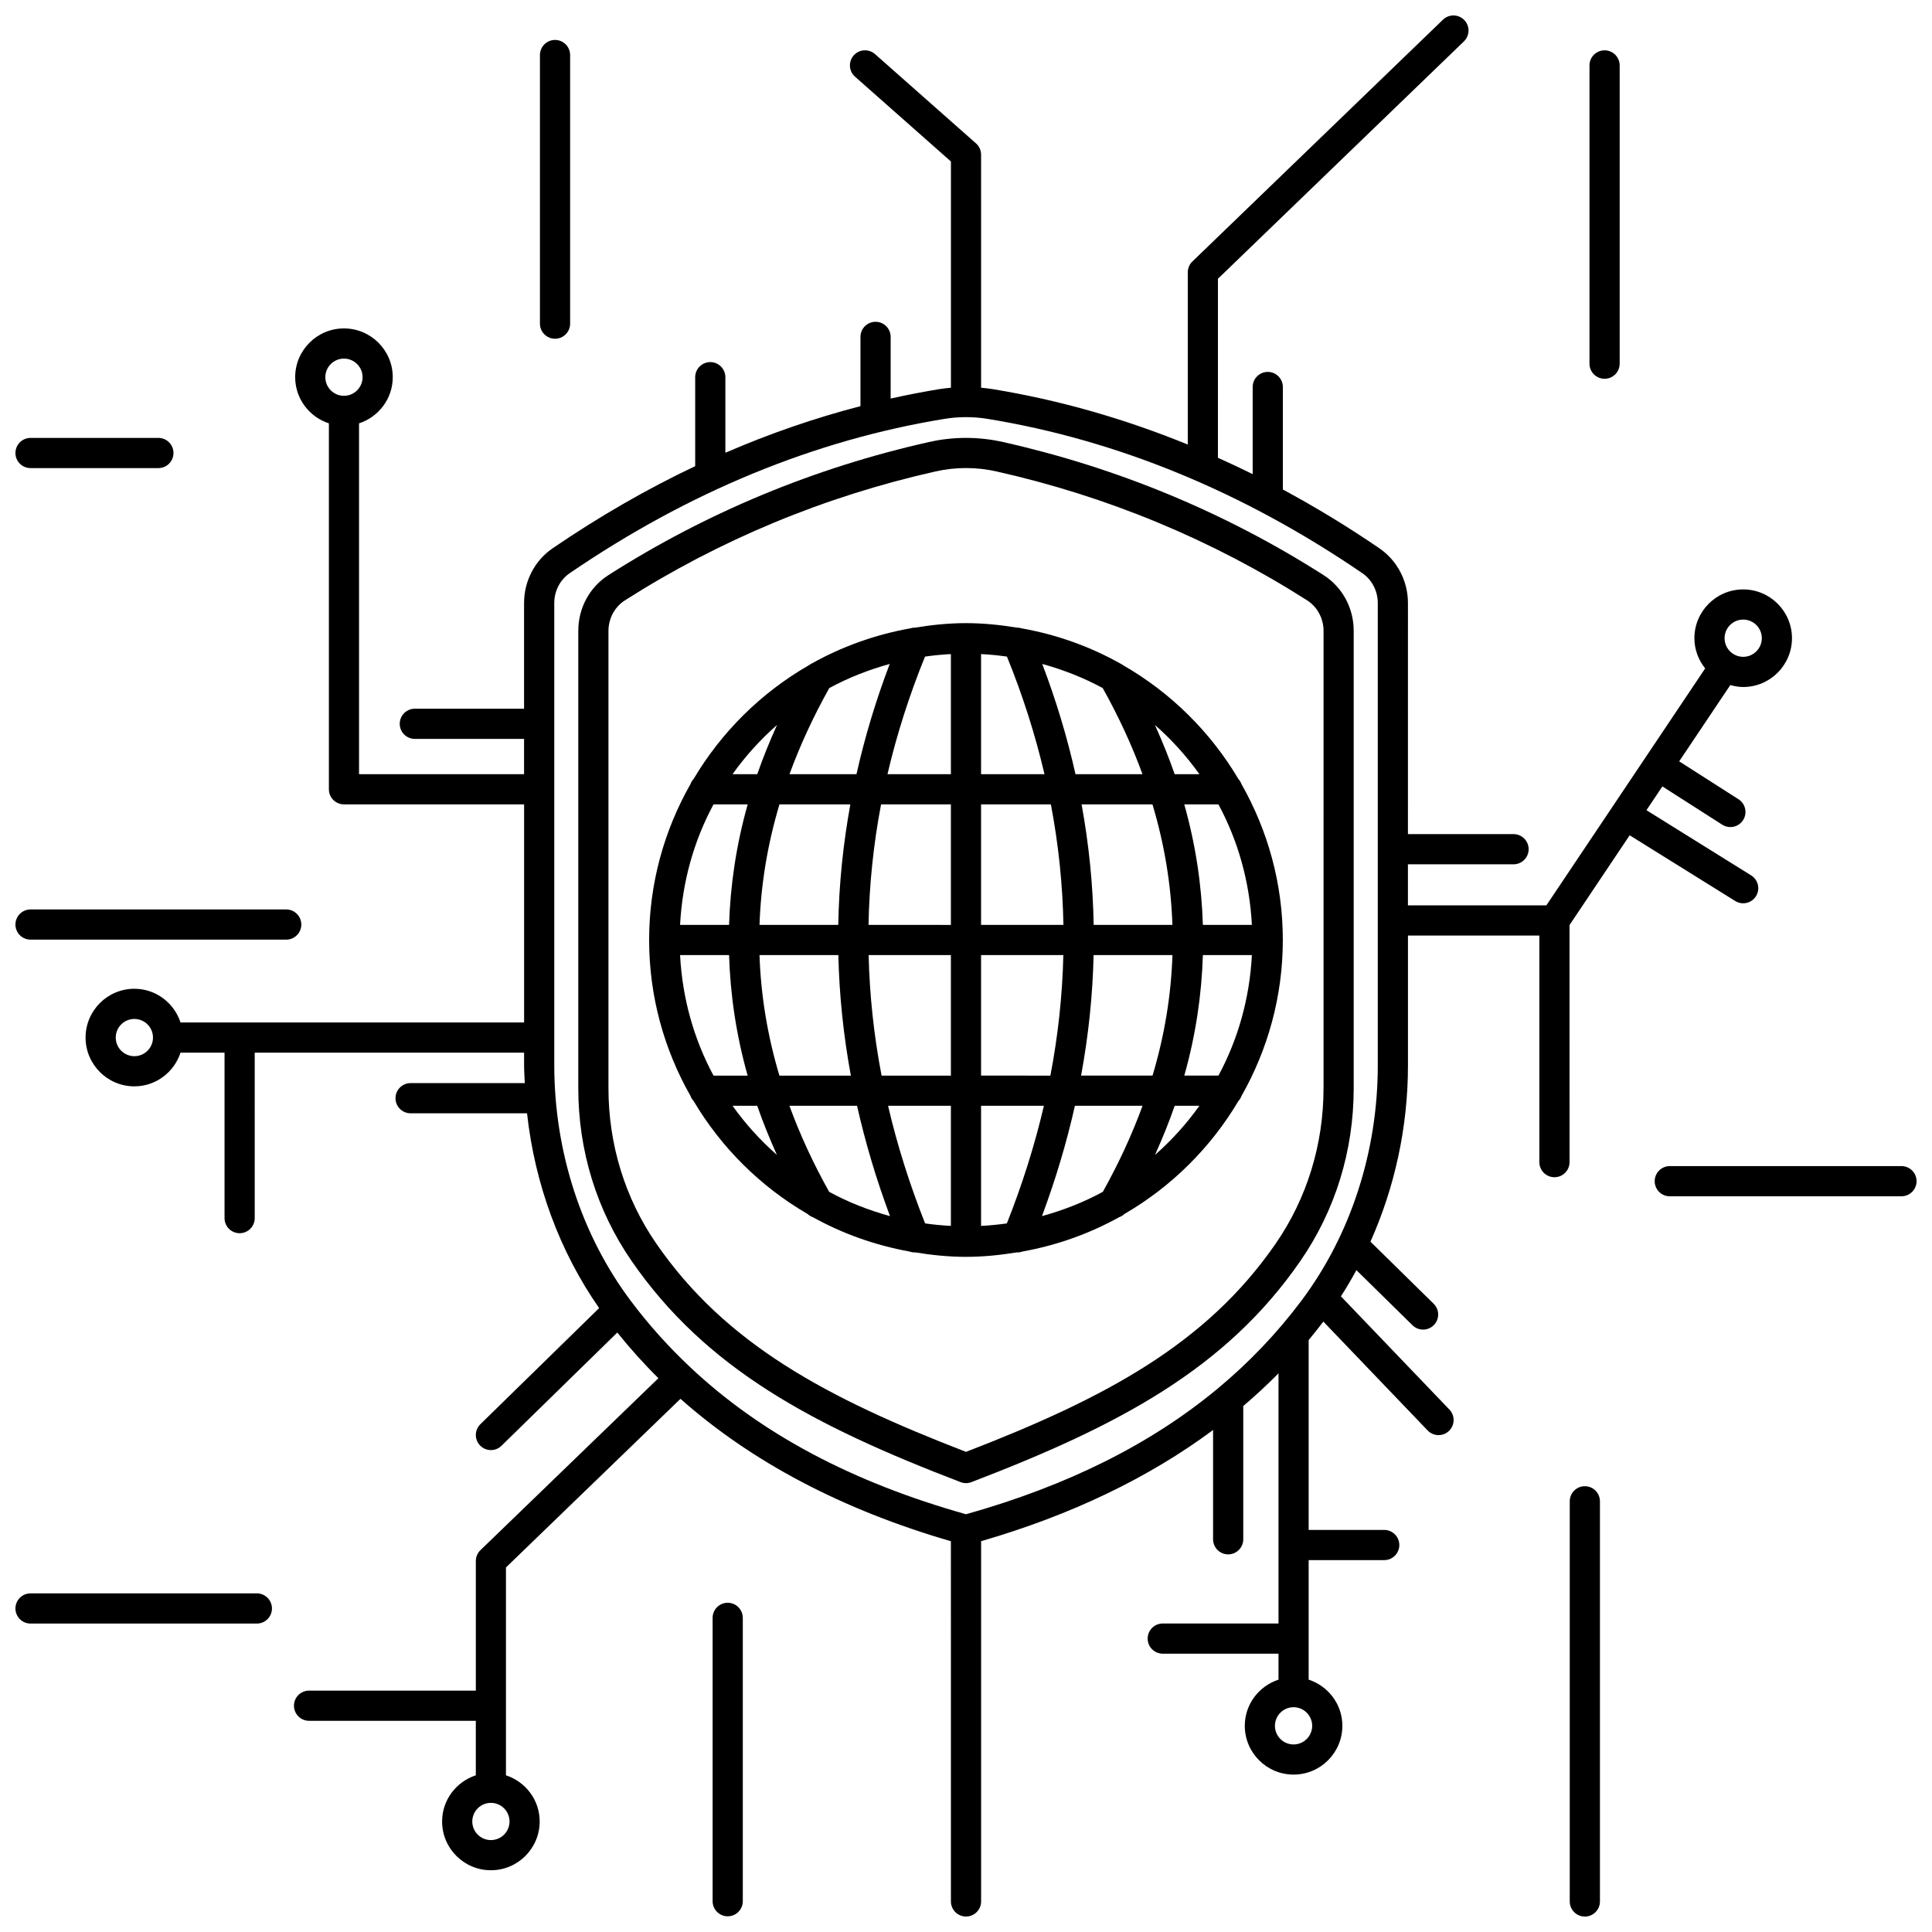 <?xml version="1.0" encoding="UTF-8"?>
<!-- Uploaded to: SVG Repo, www.svgrepo.com, Generator: SVG Repo Mixer Tools -->
<svg width="800px" height="800px" version="1.1" viewBox="144 144 512 512" xmlns="http://www.w3.org/2000/svg">
 <defs>
  <clipPath id="g">
   <path d="m148.09 385h75.906v9h-75.906z"/>
  </clipPath>
  <clipPath id="f">
   <path d="m148.09 566h68.906v9h-68.906z"/>
  </clipPath>
  <clipPath id="e">
   <path d="m332 568h9v83.902h-9z"/>
  </clipPath>
  <clipPath id="d">
   <path d="m559 537h9v114.9h-9z"/>
  </clipPath>
  <clipPath id="c">
   <path d="m582 453h69.902v9h-69.902z"/>
  </clipPath>
  <clipPath id="b">
   <path d="m148.09 260h41.906v9h-41.906z"/>
  </clipPath>
  <clipPath id="a">
   <path d="m166 148.09h453v503.81h-453z"/>
  </clipPath>
 </defs>
 <path d="m472.2 350.46c-7.394-12.469-17.887-22.859-30.453-30.102-0.23-0.195-0.496-0.324-0.758-0.465-8.016-4.508-16.852-7.699-26.211-9.371-0.391-0.113-0.793-0.195-1.203-0.184-4.43-0.723-8.945-1.199-13.574-1.199s-9.145 0.477-13.574 1.199c-0.414-0.012-0.812 0.07-1.207 0.184-9.375 1.676-18.219 4.879-26.246 9.395-0.246 0.133-0.496 0.25-0.715 0.438-12.57 7.242-23.062 17.633-30.461 30.105-0.359 0.383-0.629 0.836-0.816 1.34-6.941 12.211-10.953 26.289-10.953 41.309s4.016 29.098 10.953 41.309c0.184 0.504 0.457 0.957 0.816 1.34 7.348 12.391 17.762 22.727 30.23 29.965 0.406 0.395 0.895 0.672 1.414 0.859 7.832 4.344 16.438 7.422 25.543 9.078 0.418 0.148 0.859 0.242 1.316 0.242 0.039 0 0.082-0.023 0.125-0.023 4.43 0.723 8.945 1.199 13.574 1.199s9.145-0.477 13.574-1.199c0.043 0 0.082 0.023 0.125 0.023 0.453 0 0.891-0.098 1.316-0.242 9.105-1.652 17.711-4.734 25.547-9.078 0.52-0.191 1.008-0.465 1.414-0.859 12.469-7.238 22.879-17.574 30.23-29.965 0.359-0.383 0.629-0.836 0.816-1.34 6.926-12.211 10.938-26.289 10.938-41.309s-4.016-29.098-10.953-41.309c-0.18-0.5-0.453-0.953-0.809-1.34zm-5.297 78.586h-9.051c3.004-10.637 4.594-21.289 4.926-31.941h12.984c-0.598 11.5-3.688 22.348-8.859 31.941zm-46.77 37.238c3.629-9.75 6.539-19.496 8.73-29.242h17.926c-2.785 7.617-6.289 15.219-10.531 22.809-5.051 2.754-10.473 4.875-16.125 6.434zm-16.141 2.594v-31.832h16.652c-2.426 10.383-5.691 20.781-9.816 31.172-2.25 0.32-4.527 0.539-6.836 0.66zm-14.832-0.664c-4.125-10.391-7.391-20.785-9.816-31.172h16.652v31.832c-2.309-0.117-4.586-0.336-6.836-0.66zm-25.426-8.363c-4.242-7.586-7.746-15.191-10.531-22.809h17.926c2.191 9.742 5.094 19.492 8.73 29.242-5.656-1.559-11.078-3.68-16.125-6.434zm-39.508-62.742h12.984c0.332 10.652 1.922 21.309 4.926 31.941h-9.043c-5.18-9.598-8.266-20.445-8.867-31.941zm8.863-39.938h9.055c-3.008 10.637-4.602 21.289-4.934 31.941h-12.984c0.602-11.5 3.688-22.348 8.863-31.941zm46.695-37.219c-3.688 9.699-6.617 19.441-8.812 29.223h-17.754c2.789-7.621 6.297-15.23 10.539-22.82 5.019-2.734 10.41-4.848 16.027-6.402zm16.211-2.613v31.832h-16.805c2.438-10.438 5.742-20.832 9.949-31.168 2.254-0.324 4.539-0.543 6.856-0.664zm14.855 0.664c4.207 10.336 7.508 20.73 9.949 31.168h-16.809v-31.832c2.316 0.121 4.602 0.34 6.859 0.664zm25.383 8.352c4.246 7.59 7.75 15.199 10.539 22.82h-17.754c-2.195-9.781-5.129-19.523-8.812-29.223 5.613 1.555 11.004 3.668 16.027 6.402zm-2.398 62.754c-0.191-10.68-1.262-21.328-3.203-31.941h18.785c3.184 10.637 4.93 21.289 5.285 31.941zm-37.84 8v31.941h-18.367c-2.047-10.664-3.18-21.316-3.434-31.941zm-21.828-8c0.199-10.68 1.305-21.332 3.324-31.941l18.504 0.004v31.941zm29.824 8h21.805c-0.25 10.625-1.387 21.277-3.434 31.941l-18.371-0.004zm0-8v-31.941h18.504c2.016 10.609 3.121 21.262 3.324 31.941zm-34.641-31.938c-1.938 10.613-3.012 21.266-3.203 31.941h-20.867c0.355-10.656 2.102-21.309 5.285-31.941zm-24.074 39.938h20.895c0.242 10.629 1.348 21.277 3.316 31.941h-18.938c-3.176-10.637-4.918-21.289-5.273-31.941zm85.223 31.938c1.969-10.664 3.07-21.312 3.316-31.941h20.895c-0.352 10.656-2.094 21.309-5.277 31.941zm32.277-39.938c-0.336-10.652-1.93-21.305-4.934-31.941h9.055c5.176 9.598 8.262 20.445 8.863 31.941zm-0.918-39.938h-6.559c-1.508-4.356-3.277-8.703-5.234-13.051 4.414 3.883 8.375 8.254 11.793 13.051zm-111.94-13.051c-1.957 4.348-3.727 8.695-5.234 13.051h-6.559c3.418-4.797 7.379-9.168 11.793-13.051zm-11.793 100.92h6.547c1.504 4.348 3.269 8.688 5.219 13.027-4.398-3.875-8.355-8.234-11.766-13.027zm111.96 13.031c1.953-4.34 3.719-8.68 5.219-13.027h6.547c-3.406 4.789-7.363 9.148-11.766 13.027z"/>
 <path d="m494.73 296.39c-25.996-16.578-54.566-28.434-84.918-35.25-6.512-1.461-13.109-1.461-19.625 0-30.352 6.816-58.922 18.676-84.918 35.25-5.019 3.203-8.016 8.738-8.016 14.801v121.19c0 16.57 4.883 32.395 14.113 45.766 19.723 28.57 47.988 43.617 87.203 58.633 0.461 0.176 0.949 0.266 1.43 0.266 0.484 0 0.973-0.09 1.43-0.266 39.215-15.02 67.477-30.07 87.203-58.633 9.234-13.375 14.113-29.199 14.113-45.766v-121.19c0-6.07-2.996-11.602-8.016-14.801zm0.02 135.98c0 14.934-4.391 29.191-12.695 41.223-18.32 26.535-45.012 40.875-82.055 55.164-37.047-14.289-63.734-28.629-82.055-55.164-8.305-12.031-12.695-26.285-12.695-41.223v-121.18c0-3.269 1.656-6.363 4.32-8.066 25.215-16.074 52.93-27.574 82.371-34.191 2.672-0.602 5.367-0.898 8.062-0.898 2.695 0 5.387 0.297 8.062 0.898 29.445 6.613 57.16 18.117 82.371 34.191 2.664 1.703 4.32 4.789 4.32 8.066l-0.004 121.18z"/>
 <path d="m569.23 244.38c2.207 0 4-1.789 4-4v-79.043c0-2.211-1.793-4-4-4-2.207 0-4 1.789-4 4v79.043c0 2.211 1.793 4 4 4z"/>
 <path d="m291.09 233.77c2.207 0 4-1.789 4-4v-71.184c0-2.211-1.793-4-4-4-2.207 0-4 1.789-4 4v71.184c0.004 2.207 1.789 4 4 4z"/>
 <g clip-path="url(#g)">
  <path d="m152.09 393.01 67.762 0.004c2.207 0 4-1.789 4-4 0-2.207-1.793-4-4-4h-67.762c-2.207 0-4 1.789-4 4 0 2.207 1.793 3.996 4 3.996z"/>
 </g>
 <g clip-path="url(#f)">
  <path d="m212.07 566.26h-59.98c-2.207 0-4 1.789-4 4 0 2.211 1.793 4 4 4h59.98c2.207 0 4-1.789 4-4-0.004-2.211-1.789-4-4-4z"/>
 </g>
 <g clip-path="url(#e)">
  <path d="m336.85 568.75c-2.207 0-4 1.789-4 4v75.09c0 2.211 1.793 4 4 4 2.207 0 4-1.789 4-4v-75.09c-0.004-2.211-1.793-4-4-4z"/>
 </g>
 <g clip-path="url(#d)">
  <path d="m564 537.86c-2.207 0-4 1.789-4 4v106.05c0 2.211 1.793 4 4 4 2.207 0 4-1.789 4-4v-106.05c0-2.207-1.793-3.996-4-3.996z"/>
 </g>
 <g clip-path="url(#c)">
  <path d="m647.91 453.03h-61.402c-2.207 0-4 1.789-4 4 0 2.211 1.793 4 4 4l61.402-0.004c2.207 0 4-1.789 4-4-0.004-2.211-1.793-3.996-4-3.996z"/>
 </g>
 <g clip-path="url(#b)">
  <path d="m152.09 268.05h33.883c2.207 0 4-1.789 4-4s-1.793-4-4-4l-33.883 0.004c-2.207 0-4 1.789-4 4 0 2.211 1.793 3.996 4 3.996z"/>
 </g>
 <g clip-path="url(#a)">
  <path d="m575.88 365.36 27.973 17.418c0.656 0.41 1.387 0.605 2.106 0.605 1.336 0 2.641-0.668 3.398-1.887 1.168-1.875 0.59-4.34-1.285-5.508l-27.746-17.277 4.223-6.301 15.863 10.145c0.668 0.426 1.41 0.629 2.152 0.629 1.32 0 2.609-0.652 3.371-1.844 1.191-1.863 0.648-4.336-1.215-5.527l-15.719-10.047 13.551-20.219c1.09 0.301 2.223 0.516 3.41 0.516 7.129 0 12.93-5.801 12.93-12.93 0-7.129-5.801-12.93-12.93-12.93-7.129 0-12.93 5.801-12.93 12.93 0 3.035 1.094 5.793 2.856 8.004l-42.082 62.793h-36.691v-10.879h27.988c2.207 0 4-1.789 4-4 0-2.211-1.793-4-4-4h-27.988l0.004-61.238c0-5.84-2.836-11.27-7.582-14.516-8.391-5.734-16.922-10.91-25.566-15.57v-27.168c0-2.211-1.793-4-4-4-2.207 0-4 1.789-4 4v23.094c-3.055-1.516-6.125-2.949-9.207-4.336l0.004-47.441 65.184-62.906c1.586-1.535 1.637-4.066 0.102-5.652-1.531-1.582-4.066-1.637-5.652-0.102l-66.406 64.082c-0.781 0.75-1.223 1.793-1.223 2.879v45.633c-16.902-6.898-34.18-11.824-51.727-14.691-1.012-0.164-2.027-0.277-3.043-0.367l-0.004-61.762c0-1.145-0.492-2.238-1.352-2.996l-26.762-23.66c-1.656-1.461-4.184-1.305-5.641 0.348-1.465 1.652-1.309 4.184 0.348 5.641l25.414 22.473v59.957c-1.016 0.094-2.031 0.203-3.043 0.367-4.328 0.707-8.637 1.547-12.93 2.504v-16.344c0-2.211-1.793-4-4-4-2.207 0-4 1.789-4 4v18.355c-12.098 3.141-24.043 7.258-35.801 12.352v-20.027c0-2.211-1.793-4-4-4-2.207 0-4 1.789-4 4v23.574c-12.848 6.094-25.453 13.348-37.766 21.762-4.75 3.246-7.582 8.672-7.582 14.516v28.004h-28.949c-2.207 0-4 1.789-4 4 0 2.211 1.793 4 4 4h28.949v9.352l-43.734-0.004v-92.969c5.168-1.695 8.934-6.508 8.934-12.234 0-7.129-5.801-12.926-12.93-12.926-7.129 0-12.93 5.797-12.93 12.926 0 5.727 3.766 10.539 8.934 12.234v96.973c0 2.211 1.793 4 4 4h47.734v57.801h-91.051c-1.695-5.168-6.508-8.934-12.234-8.934-7.129 0-12.93 5.801-12.93 12.93s5.801 12.93 12.93 12.93c5.727 0 10.539-3.766 12.234-8.934h11.664v43.855c0 2.211 1.793 4 4 4s4-1.789 4-4l-0.004-43.852h71.387v3.32c0 1.59 0.125 3.172 0.188 4.754h-30.266c-2.207 0-4 1.789-4 4 0 2.211 1.793 4 4 4h30.859c2.066 18.785 8.652 36.652 19.109 51.621l-31.477 30.777c-1.578 1.543-1.605 4.078-0.062 5.652 0.785 0.801 1.82 1.203 2.859 1.203 1.008 0 2.016-0.379 2.797-1.141l30.695-30.012c3.391 4.223 7.016 8.266 10.895 12.098l-47.168 45.582c-0.781 0.75-1.219 1.789-1.219 2.875v34.34h-44.195c-2.207 0-4 1.789-4 4 0 2.211 1.793 4 4 4h44.191v14.445c-5.168 1.695-8.934 6.508-8.934 12.234 0 7.129 5.801 12.926 12.93 12.926 7.129 0 12.93-5.797 12.93-12.926 0-5.727-3.766-10.539-8.934-12.234v-55.086l46.246-44.688c18.898 16.746 42.887 29.391 71.664 37.738l0.008 95.461c0 2.211 1.793 4 4 4s4-1.789 4-4v-95.469c23.832-6.914 44.383-16.77 61.473-29.465v28.957c0 2.211 1.793 4 4 4 2.207 0 4-1.789 4-4v-35.312c3.254-2.773 6.375-5.656 9.34-8.664v66.297h-30.676c-2.207 0-4 1.789-4 4s1.793 4 4 4h30.676v6.879c-5.168 1.695-8.934 6.508-8.934 12.234 0 7.129 5.801 12.93 12.93 12.93s12.93-5.801 12.93-12.93c0-5.727-3.766-10.539-8.934-12.234v-31.676h20.027c2.207 0 4-1.789 4-4s-1.793-4-4-4h-20.027v-50.316c1.336-1.602 2.629-3.238 3.891-4.898l27.641 28.852c0.785 0.82 1.836 1.234 2.887 1.234 0.996 0 1.992-0.367 2.766-1.113 1.594-1.527 1.648-4.059 0.121-5.648l-28.758-30.016c1.461-2.254 2.816-4.574 4.102-6.945l14.871 14.609c0.777 0.766 1.793 1.148 2.805 1.148 1.035 0 2.07-0.398 2.852-1.195 1.547-1.578 1.523-4.106-0.051-5.652l-16.75-16.457c6.441-14.41 9.941-30.375 9.941-46.676v-34.449h34.82v60.051c0 2.211 1.793 4 4 4 2.207 0 4-1.789 4-4l-0.004-62.832zm-340.73-126.33c2.719 0 4.934 2.215 4.934 4.93 0 2.723-2.215 4.934-4.934 4.934-2.723 0-4.934-2.215-4.934-4.934 0-2.715 2.211-4.93 4.934-4.93zm-55.543 184.87c-2.719 0-4.934-2.215-4.934-4.934s2.215-4.934 4.934-4.934c2.723 0 4.934 2.215 4.934 4.934s-2.211 4.934-4.934 4.934zm94.488 207.74c-2.723 0-4.934-2.215-4.934-4.93 0-2.723 2.215-4.934 4.934-4.934s4.934 2.215 4.934 4.934-2.215 4.93-4.934 4.93zm212.71-25.344c-2.719 0-4.934-2.215-4.934-4.934s2.215-4.934 4.934-4.934 4.934 2.215 4.934 4.934-2.211 4.934-4.934 4.934zm22.32-179.92c0 22.785-7.184 44.91-20.23 62.312-6.445 8.598-13.812 16.324-22.125 23.242-0.047 0.043-0.105 0.074-0.152 0.121-17.695 14.695-39.727 25.672-66.613 33.242-30.168-8.492-54.219-21.281-72.902-38.789-0.008-0.008-0.008-0.016-0.012-0.02-0.008-0.008-0.02-0.012-0.027-0.02-5.801-5.441-11.102-11.324-15.887-17.699-13.082-17.422-20.289-39.613-20.289-62.484v-122.47c0-3.203 1.531-6.156 4.098-7.914 31.469-21.508 64.867-35.262 99.27-40.883 1.91-0.312 3.832-0.469 5.75-0.469s3.844 0.156 5.75 0.469c34.402 5.617 67.801 19.375 99.27 40.883 2.566 1.754 4.098 4.715 4.098 7.914zm96.84-118.18c2.719 0 4.934 2.215 4.934 4.934s-2.215 4.934-4.934 4.934c-2.723 0-4.934-2.215-4.934-4.934s2.215-4.934 4.934-4.934z"/>
 </g>
</svg>